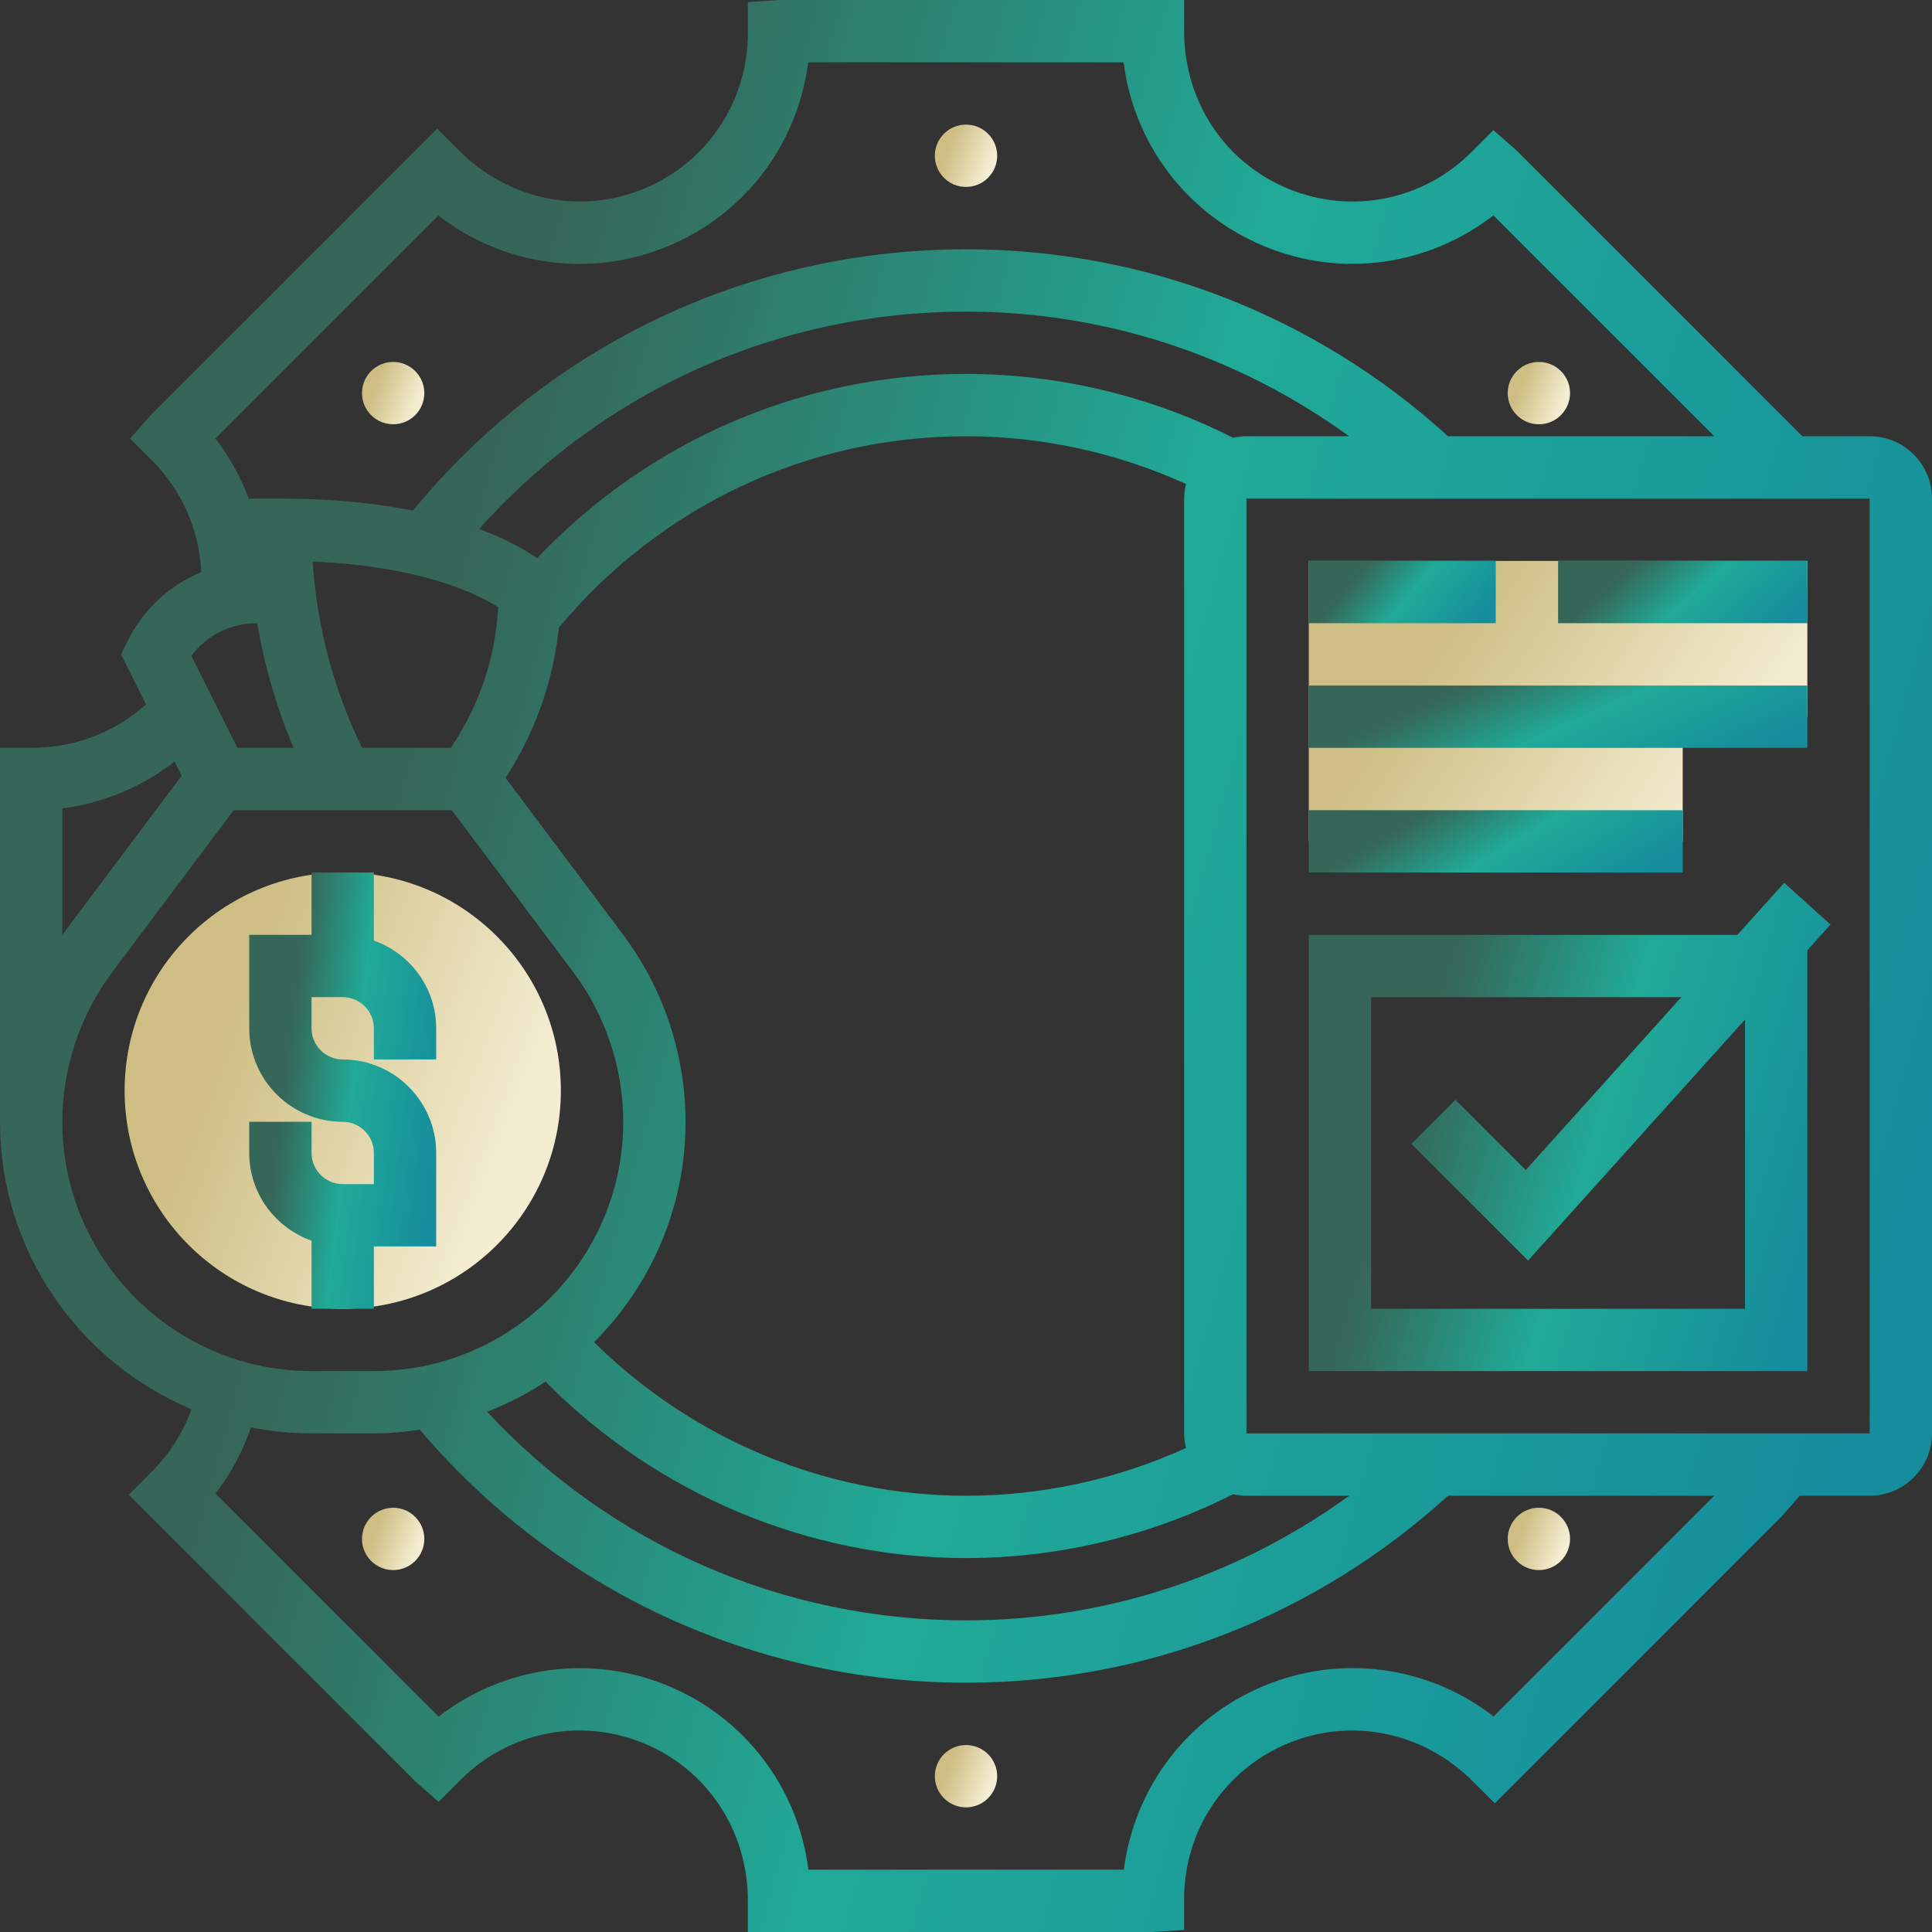 <?xml version="1.0" encoding="UTF-8"?> <svg xmlns="http://www.w3.org/2000/svg" width="86" height="86" viewBox="0 0 86 86" fill="none"><rect x="0" y="0" width="86" height="86" fill="#333333" stroke="none"/> <path d="M15.257 58.257C20.619 58.257 24.966 53.91 24.966 48.548C24.966 43.185 20.619 38.838 15.257 38.838C9.894 38.838 5.547 43.185 5.547 48.548C5.547 53.91 9.894 58.257 15.257 58.257Z" fill="url(#paint0_linear_176_133)"></path> <path d="M58.258 24.969V31.904V37.453H74.903V31.904H80.451V24.969H58.258Z" fill="url(#paint1_linear_176_133)"></path> <path d="M13.868 58.257H16.642V55.483H19.416V51.322C19.416 49.028 17.549 47.16 15.255 47.16C14.491 47.16 13.868 46.538 13.868 45.773V44.386H15.255C16.019 44.386 16.642 45.009 16.642 45.773V47.16H19.416V45.773C19.416 43.967 18.253 42.442 16.642 41.867V38.838H13.868V41.612H11.094V45.773C11.094 48.068 12.961 49.935 15.255 49.935C16.019 49.935 16.642 50.557 16.642 51.322V52.709H15.255C14.491 52.709 13.868 52.086 13.868 51.322V49.935H11.094V51.322C11.094 53.128 12.258 54.654 13.868 55.228V58.257Z" fill="url(#paint2_linear_176_133)"></path> <path d="M79.421 39.299L77.337 41.614H58.258V61.033H80.451V42.3L81.482 41.155L79.421 39.299ZM77.677 58.259H61.032V44.388H74.841L67.915 52.082L64.787 48.956L62.825 50.917L68.02 56.113L77.677 45.383V58.259Z" fill="url(#paint3_linear_176_133)"></path> <path d="M58.258 36.065H74.903V38.839H58.258V36.065Z" fill="url(#paint4_linear_176_133)"></path> <path d="M58.258 30.516H80.451V33.29H58.258V30.516Z" fill="url(#paint5_linear_176_133)"></path> <path d="M58.258 24.967H66.58V27.741H58.258V24.967Z" fill="url(#paint6_linear_176_133)"></path> <path d="M69.356 24.967H80.452V27.741H69.356V24.967Z" fill="url(#paint7_linear_176_133)"></path> <path d="M83.226 19.419H80.231L67.521 6.709L66.475 5.794L65.495 6.775C63.347 8.923 60.146 9.56 57.337 8.399C54.525 7.236 52.71 4.521 52.71 1.387V0H34.677L33.29 0.092V1.479C33.29 4.519 31.475 7.236 28.664 8.399C25.857 9.56 22.655 8.922 20.442 6.708L19.46 5.729L6.709 18.479L5.794 19.525L6.775 20.506C8.106 21.837 8.875 23.61 8.956 25.468C7.565 26.047 6.397 27.1 5.694 28.508L5.385 29.129L6.497 31.354C5.127 32.591 3.332 33.29 1.387 33.29H0V49.935C0 55.689 3.522 60.634 8.524 62.731C8.149 63.769 7.546 64.723 6.709 65.558L5.729 66.54L18.479 79.291L19.525 80.206L20.506 79.225C22.653 77.078 25.854 76.44 28.663 77.601C31.475 78.763 33.29 81.48 33.29 84.613V86H51.323L52.71 85.908V84.521C52.71 81.481 54.525 78.763 57.336 77.601C60.143 76.439 63.344 77.078 65.558 79.291L66.539 80.271L79.289 67.521L80.113 66.581H83.226C84.756 66.581 86 65.336 86 63.806V22.194C86 20.664 84.756 19.419 83.226 19.419ZM19.517 9.595C22.404 11.838 26.28 12.389 29.724 10.962C33.152 9.545 35.499 6.442 35.976 2.774H50.017C50.474 6.404 52.829 9.536 56.277 10.962C59.701 12.38 63.553 11.843 66.478 9.588L76.308 19.419H64.457C58.57 14.06 50.983 11.097 43 11.097C33.389 11.097 24.471 15.33 18.38 22.728C16.788 22.411 14.85 22.194 12.484 22.194H11.097V22.256C10.738 21.286 10.237 20.364 9.589 19.523L19.517 9.595ZM27.742 41.613L22.502 34.626C23.822 32.605 24.625 30.323 24.875 27.943C29.376 22.529 35.953 19.419 43 19.419C46.383 19.419 49.739 20.152 52.794 21.546C52.743 21.754 52.71 21.969 52.71 22.194V63.806C52.71 64.031 52.743 64.246 52.794 64.454C49.739 65.848 46.383 66.581 43 66.581C36.787 66.581 30.842 64.089 26.444 59.745C28.958 57.233 30.516 53.763 30.516 49.935C30.516 46.955 29.531 43.999 27.742 41.613ZM22.175 27.029C22.056 29.236 21.352 31.36 20.119 33.209L20.064 33.29H16.117C14.854 30.707 14.104 27.869 13.917 24.997C18.776 25.206 21.259 26.444 22.175 27.029V27.029ZM24.284 61.502C29.219 66.489 35.956 69.355 43 69.355C47.133 69.355 51.225 68.367 54.889 66.513C55.082 66.556 55.279 66.581 55.484 66.581H60.056C55.115 70.163 49.191 72.129 43 72.129C34.847 72.129 27.193 68.765 21.687 62.844C22.603 62.484 23.474 62.039 24.284 61.502V61.502ZM54.889 19.487C51.225 17.633 47.132 16.645 43 16.645C35.714 16.645 28.874 19.615 23.907 24.847C23.392 24.486 22.558 24.005 21.329 23.546C26.856 17.376 34.641 13.871 43 13.871C49.191 13.871 55.114 15.836 60.056 19.419H55.484C55.28 19.419 55.082 19.444 54.889 19.487V19.487ZM11.424 27.742H11.45C11.774 29.646 12.317 31.514 13.069 33.29H10.567L8.518 29.193C9.196 28.286 10.26 27.742 11.424 27.742ZM7.772 33.903L8.085 34.532L2.774 41.611V35.983C4.601 35.75 6.324 35.027 7.772 33.903ZM2.774 49.935C2.774 47.551 3.562 45.186 4.994 43.277L10.403 36.065H20.113L25.523 43.277C26.954 45.185 27.742 47.551 27.742 49.935C27.742 56.054 22.764 61.032 16.645 61.032H13.871C7.752 61.032 2.774 56.054 2.774 49.935V49.935ZM66.484 76.406C63.596 74.164 59.72 73.612 56.276 75.038C52.848 76.455 50.501 79.558 50.024 83.226H35.984C35.528 79.596 33.172 76.464 29.724 75.036C26.302 73.623 22.451 74.157 19.523 76.411L9.595 66.482C10.283 65.594 10.808 64.6 11.172 63.539C12.046 63.712 12.947 63.806 13.871 63.806H16.645C17.34 63.806 18.018 63.739 18.687 63.639C24.769 70.802 33.579 74.903 43 74.903C50.981 74.903 58.57 71.94 64.456 66.581H76.307L66.484 76.406ZM55.484 63.806V22.194H83.226L83.227 63.806H55.484Z" fill="url(#paint8_linear_176_133)"></path> <path d="M43 8.321C43.767 8.321 44.388 7.7 44.388 6.934C44.388 6.168 43.767 5.547 43 5.547C42.234 5.547 41.613 6.168 41.613 6.934C41.613 7.7 42.234 8.321 43 8.321Z" fill="url(#paint9_linear_176_133)"></path> <path d="M17.501 18.886C17.856 18.886 18.211 18.75 18.481 18.479C19.024 17.937 19.024 17.059 18.481 16.518C18.211 16.247 17.856 16.111 17.501 16.111C17.146 16.111 16.791 16.247 16.52 16.518C15.978 17.06 15.978 17.938 16.52 18.479C16.791 18.751 17.146 18.886 17.501 18.886Z" fill="url(#paint10_linear_176_133)"></path> <path d="M17.501 67.115C17.146 67.115 16.791 67.251 16.52 67.522C15.978 68.064 15.978 68.942 16.52 69.483C16.791 69.754 17.146 69.889 17.501 69.889C17.856 69.889 18.211 69.754 18.481 69.483C19.024 68.941 19.024 68.063 18.481 67.522C18.211 67.25 17.856 67.115 17.501 67.115Z" fill="url(#paint11_linear_176_133)"></path> <path d="M43 80.452C43.767 80.452 44.388 79.831 44.388 79.065C44.388 78.299 43.767 77.678 43 77.678C42.234 77.678 41.613 78.299 41.613 79.065C41.613 79.831 42.234 80.452 43 80.452Z" fill="url(#paint12_linear_176_133)"></path> <path d="M68.501 69.889C68.856 69.889 69.211 69.754 69.481 69.483C70.024 68.941 70.024 68.063 69.481 67.522C69.211 67.251 68.856 67.115 68.501 67.115C68.146 67.115 67.79 67.251 67.52 67.522C66.978 68.064 66.978 68.942 67.52 69.483C67.79 69.754 68.146 69.889 68.501 69.889Z" fill="url(#paint13_linear_176_133)"></path> <path d="M68.501 18.886C68.856 18.886 69.211 18.75 69.481 18.479C70.024 17.937 70.024 17.059 69.481 16.518C69.211 16.247 68.856 16.111 68.501 16.111C68.146 16.111 67.79 16.247 67.52 16.518C66.978 17.06 66.978 17.938 67.52 18.479C67.79 18.751 68.146 18.886 68.501 18.886Z" fill="url(#paint14_linear_176_133)"></path> <defs> <linearGradient id="paint0_linear_176_133" x1="10.825" y1="43.165" x2="24.035" y2="48.161" gradientUnits="userSpaceOnUse"> <stop stop-color="#CEBE84"></stop> <stop offset="1" stop-color="#F4EDD1"></stop> </linearGradient> <linearGradient id="paint1_linear_176_133" x1="64.29" y1="27.75" x2="76.174" y2="35.741" gradientUnits="userSpaceOnUse"> <stop stop-color="#CEBE84"></stop> <stop offset="1" stop-color="#F4EDD1"></stop> </linearGradient> <linearGradient id="paint2_linear_176_133" x1="13.443" y1="41.486" x2="20.499" y2="42.319" gradientUnits="userSpaceOnUse"> <stop stop-color="#366657"></stop> <stop offset="0.428" stop-color="#20AA97"></stop> <stop offset="1" stop-color="#158D9D"></stop> </linearGradient> <linearGradient id="paint3_linear_176_133" x1="64.814" y1="42.263" x2="83.185" y2="47.672" gradientUnits="userSpaceOnUse"> <stop stop-color="#366657"></stop> <stop offset="0.428" stop-color="#20AA97"></stop> <stop offset="1" stop-color="#158D9D"></stop> </linearGradient> <linearGradient id="paint4_linear_176_133" x1="62.957" y1="36.443" x2="66.789" y2="42.779" gradientUnits="userSpaceOnUse"> <stop stop-color="#366657"></stop> <stop offset="0.428" stop-color="#20AA97"></stop> <stop offset="1" stop-color="#158D9D"></stop> </linearGradient> <linearGradient id="paint5_linear_176_133" x1="64.523" y1="30.894" x2="67.779" y2="38.071" gradientUnits="userSpaceOnUse"> <stop stop-color="#366657"></stop> <stop offset="0.428" stop-color="#20AA97"></stop> <stop offset="1" stop-color="#158D9D"></stop> </linearGradient> <linearGradient id="paint6_linear_176_133" x1="60.607" y1="25.345" x2="64.857" y2="28.858" gradientUnits="userSpaceOnUse"> <stop stop-color="#366657"></stop> <stop offset="0.428" stop-color="#20AA97"></stop> <stop offset="1" stop-color="#158D9D"></stop> </linearGradient> <linearGradient id="paint7_linear_176_133" x1="72.488" y1="25.345" x2="76.795" y2="30.092" gradientUnits="userSpaceOnUse"> <stop stop-color="#366657"></stop> <stop offset="0.428" stop-color="#20AA97"></stop> <stop offset="1" stop-color="#158D9D"></stop> </linearGradient> <linearGradient id="paint8_linear_176_133" x1="24.277" y1="11.727" x2="92.987" y2="30.66" gradientUnits="userSpaceOnUse"> <stop stop-color="#366657"></stop> <stop offset="0.428" stop-color="#20AA97"></stop> <stop offset="1" stop-color="#158D9D"></stop> </linearGradient> <linearGradient id="paint9_linear_176_133" x1="42.367" y1="6.165" x2="44.254" y2="6.879" gradientUnits="userSpaceOnUse"> <stop stop-color="#CEBE84"></stop> <stop offset="1" stop-color="#F4EDD1"></stop> </linearGradient> <linearGradient id="paint10_linear_176_133" x1="16.868" y1="16.73" x2="18.755" y2="17.444" gradientUnits="userSpaceOnUse"> <stop stop-color="#CEBE84"></stop> <stop offset="1" stop-color="#F4EDD1"></stop> </linearGradient> <linearGradient id="paint11_linear_176_133" x1="16.868" y1="67.733" x2="18.755" y2="68.448" gradientUnits="userSpaceOnUse"> <stop stop-color="#CEBE84"></stop> <stop offset="1" stop-color="#F4EDD1"></stop> </linearGradient> <linearGradient id="paint12_linear_176_133" x1="42.367" y1="78.296" x2="44.254" y2="79.01" gradientUnits="userSpaceOnUse"> <stop stop-color="#CEBE84"></stop> <stop offset="1" stop-color="#F4EDD1"></stop> </linearGradient> <linearGradient id="paint13_linear_176_133" x1="67.868" y1="67.733" x2="69.755" y2="68.448" gradientUnits="userSpaceOnUse"> <stop stop-color="#CEBE84"></stop> <stop offset="1" stop-color="#F4EDD1"></stop> </linearGradient> <linearGradient id="paint14_linear_176_133" x1="67.868" y1="16.73" x2="69.755" y2="17.444" gradientUnits="userSpaceOnUse"> <stop stop-color="#CEBE84"></stop> <stop offset="1" stop-color="#F4EDD1"></stop> </linearGradient> </defs> </svg> 